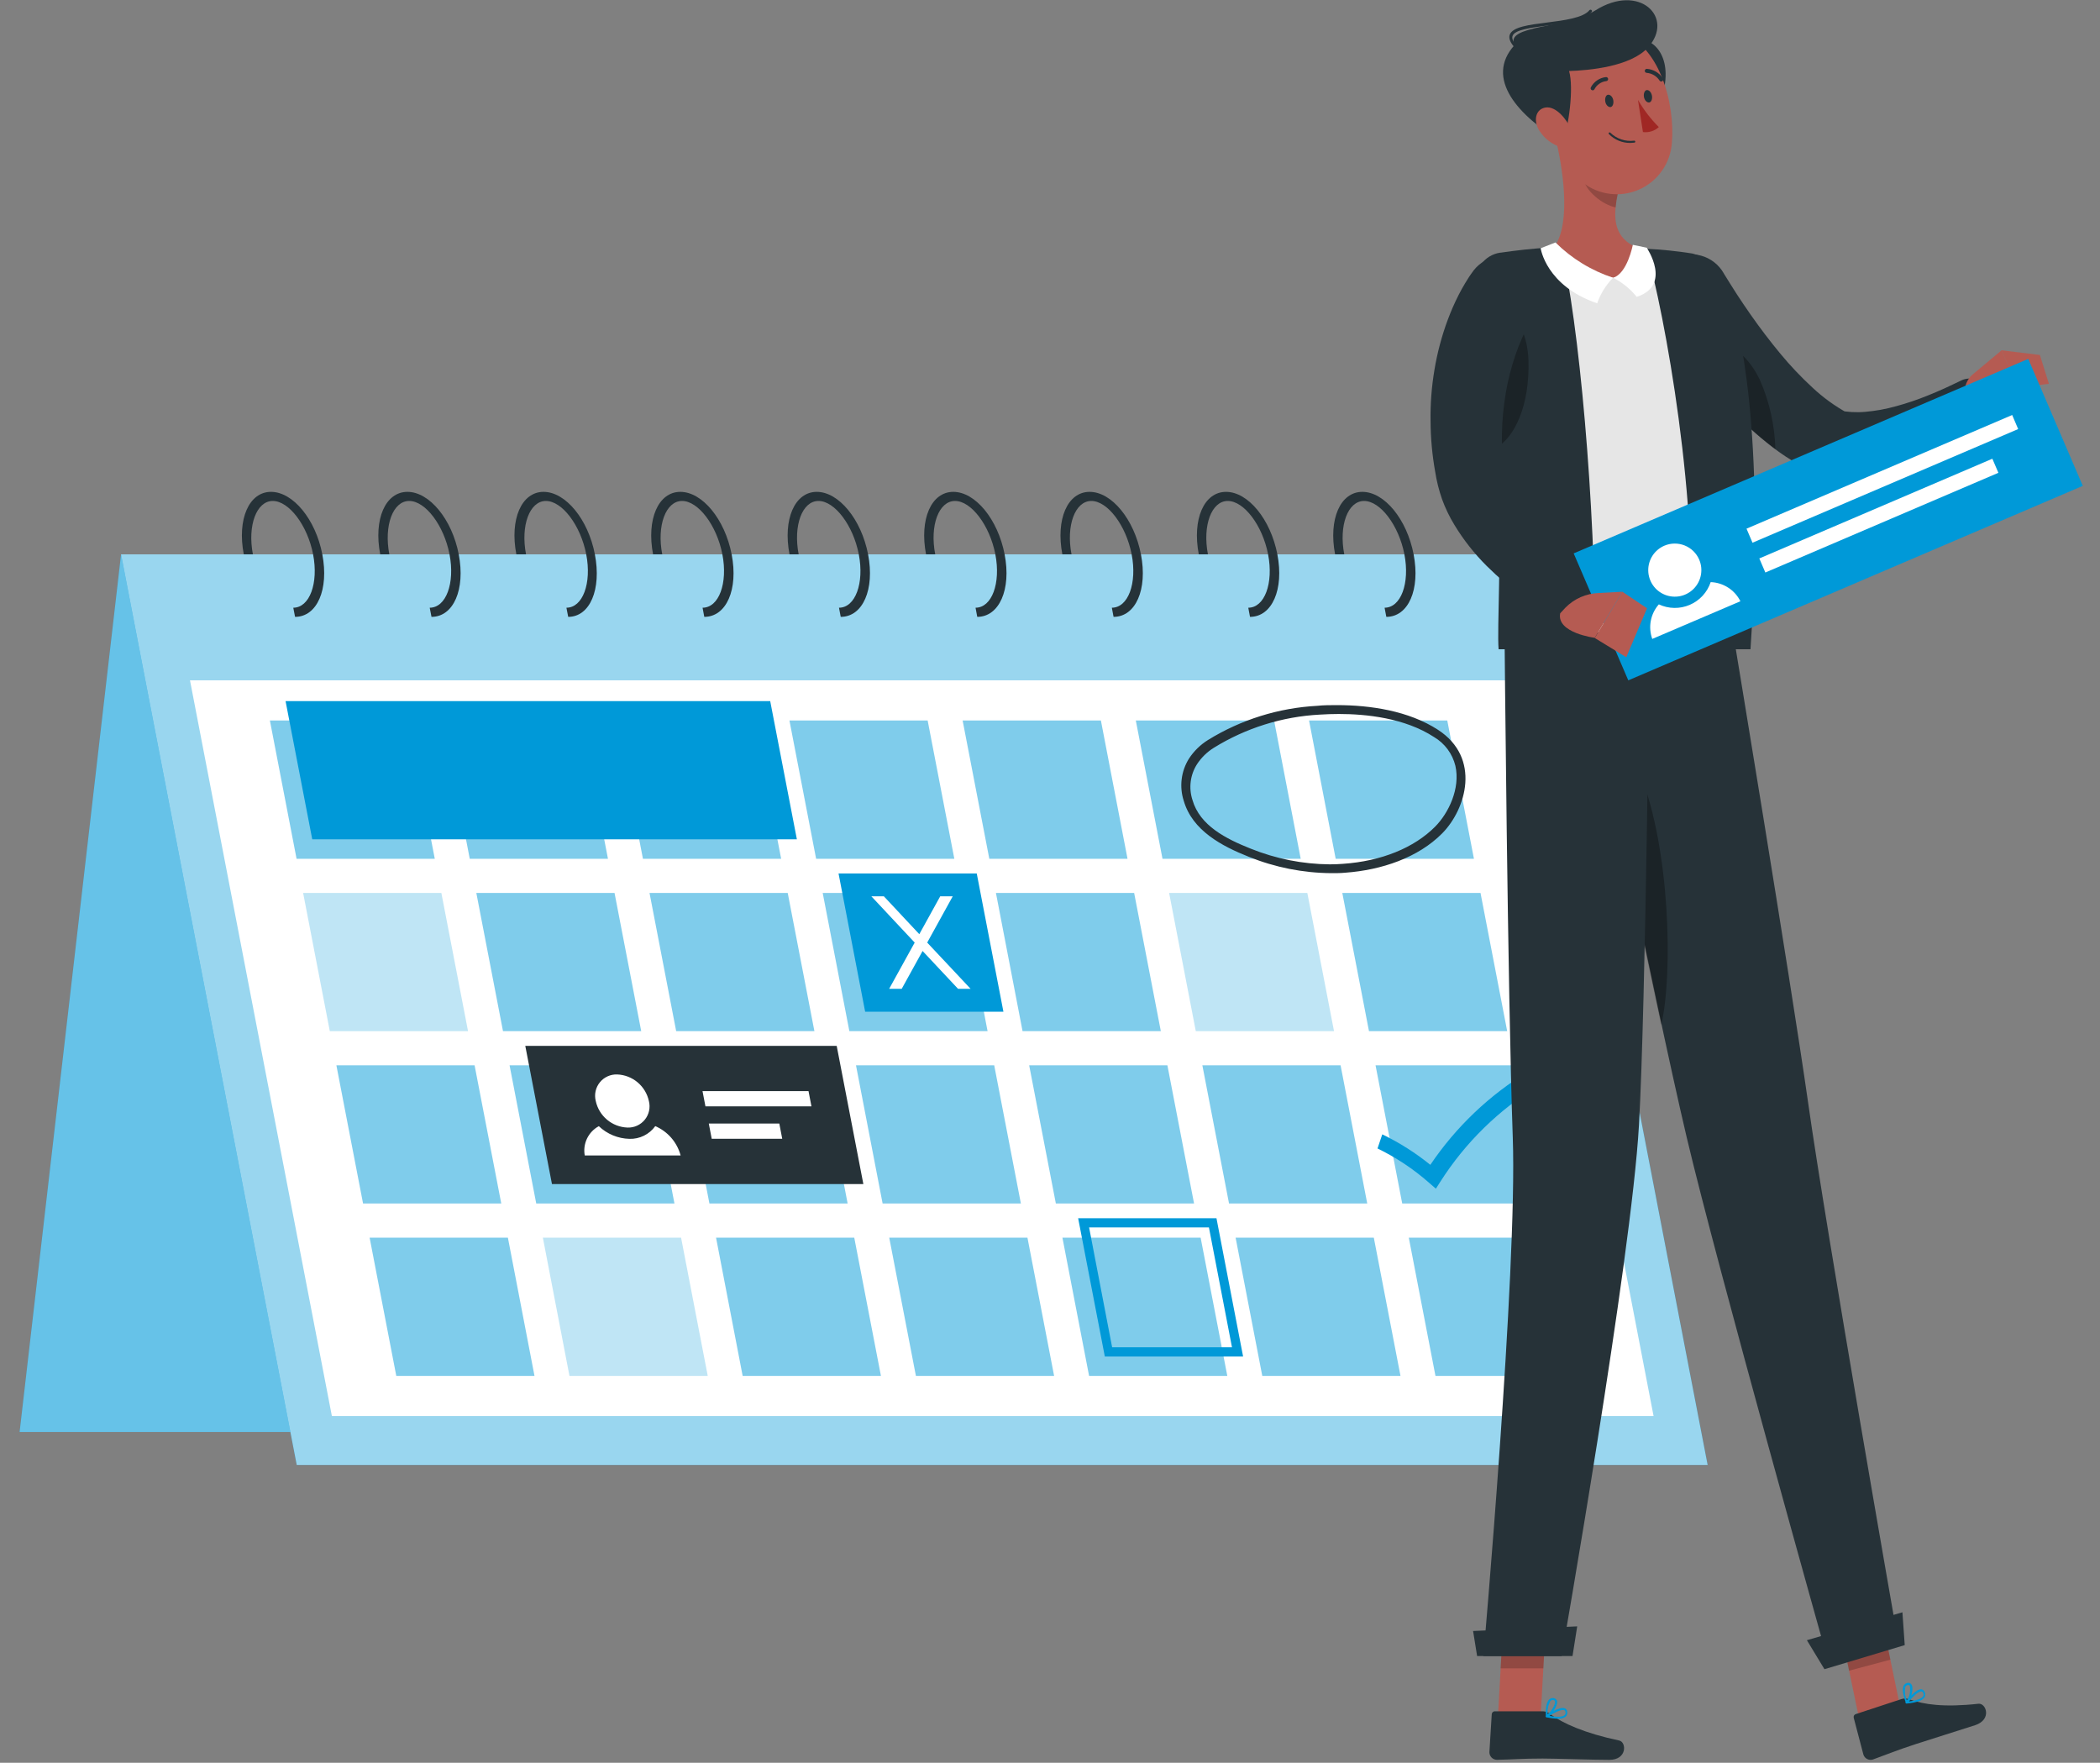 <?xml version="1.0" encoding="UTF-8"?>
<svg xmlns="http://www.w3.org/2000/svg" width="162" height="136" viewBox="0 0 162 136" fill="none">
  <rect x="0" y="0" width="162" height="136" fill="#808080" stroke="none"/>
  <path d="M1.513 110.48H110.353L118.176 42.769H9.34L1.513 110.48Z" fill="#0099D8"></path>
  <path opacity="0.4" d="M1.513 110.48H110.353L118.176 42.769H9.34L1.513 110.48Z" fill="white"></path>
  <path d="M131.731 113.018H22.891L9.34 42.769H118.176L131.731 113.018Z" fill="#0099D8"></path>
  <path opacity="0.6" d="M131.731 113.018H22.891L9.34 42.769H118.176L131.731 113.018Z" fill="white"></path>
  <path d="M127.562 109.249H25.602L14.656 52.489H116.616L127.562 109.249Z" fill="white"></path>
  <g opacity="0.5">
    <path d="M33.54 66.254H22.878L20.82 55.587H31.482L33.54 66.254Z" fill="#0099D8"></path>
    <path d="M113.704 66.254H103.038L100.984 55.587H111.647L113.704 66.254Z" fill="#0099D8"></path>
    <path d="M100.34 66.254H89.678L87.62 55.587H98.287L100.34 66.254Z" fill="#0099D8"></path>
    <path d="M86.98 66.254H76.318L74.26 55.587H84.927L86.98 66.254Z" fill="#0099D8"></path>
    <path d="M73.62 66.254H62.958L60.9 55.587H71.562L73.62 66.254Z" fill="#0099D8"></path>
    <path d="M60.26 66.254H49.598L47.54 55.587H58.202L60.26 66.254Z" fill="#0099D8"></path>
    <path d="M46.9 66.254H36.238L34.18 55.587H44.842L46.9 66.254Z" fill="#0099D8"></path>
    <path opacity="0.5" d="M36.105 79.551H25.442L23.384 68.889H34.047L36.105 79.551Z" fill="#0099D8"></path>
    <path d="M116.269 79.551H105.607L103.549 68.889H114.211L116.269 79.551Z" fill="#0099D8"></path>
    <path opacity="0.5" d="M102.909 79.551H92.247L90.189 68.889H100.851L102.909 79.551Z" fill="#0099D8"></path>
    <path d="M89.549 79.551H78.882L76.829 68.889H87.491L89.549 79.551Z" fill="#0099D8"></path>
    <path d="M76.184 79.551H65.522L63.465 68.889H74.131L76.184 79.551Z" fill="#0099D8"></path>
    <path d="M62.825 79.551H52.162L50.105 68.889H60.767L62.825 79.551Z" fill="#0099D8"></path>
    <path d="M49.465 79.551H38.802L36.745 68.889H47.407L49.465 79.551Z" fill="#0099D8"></path>
    <path d="M38.669 92.849H28.007L25.949 82.187H36.611L38.669 92.849Z" fill="#0099D8"></path>
    <path d="M118.833 92.849H108.171L106.113 82.187H116.776L118.833 92.849Z" fill="#0099D8"></path>
    <path d="M105.473 92.849H94.811L92.753 82.187H103.416L105.473 92.849Z" fill="#0099D8"></path>
    <path d="M92.113 92.849H81.451L79.393 82.187H90.056L92.113 92.849Z" fill="#0099D8"></path>
    <path d="M78.754 92.849H68.087L66.033 82.187H76.696L78.754 92.849Z" fill="#0099D8"></path>
    <path d="M65.389 92.849H54.727L52.669 82.187H63.336L65.389 92.849Z" fill="#0099D8"></path>
    <path d="M52.029 92.849H41.367L39.309 82.187H49.971L52.029 92.849Z" fill="#0099D8"></path>
    <path d="M41.233 106.152H30.571L28.513 95.485H39.18L41.233 106.152Z" fill="#0099D8"></path>
    <path d="M121.398 106.152H110.736L108.678 95.485H119.34L121.398 106.152Z" fill="#0099D8"></path>
    <path d="M108.038 106.152H97.376L95.318 95.485H105.98L108.038 106.152Z" fill="#0099D8"></path>
    <path d="M94.678 106.152H84.016L81.958 95.485H92.62L94.678 106.152Z" fill="#0099D8"></path>
    <path d="M81.318 106.152H70.656L68.598 95.485H79.26L81.318 106.152Z" fill="#0099D8"></path>
    <path d="M67.958 106.152H57.291L55.238 95.485H65.9L67.958 106.152Z" fill="#0099D8"></path>
    <path opacity="0.5" d="M54.598 106.152H43.931L41.878 95.485H52.54L54.598 106.152Z" fill="#0099D8"></path>
  </g>
  <path d="M22.762 47.591L22.625 46.885C23.882 46.885 24.585 45 24.154 42.769C23.722 40.538 22.296 38.649 21.042 38.649C19.789 38.649 19.082 40.538 19.509 42.769H18.807C18.282 40.062 19.207 37.947 20.905 37.947C22.602 37.947 24.345 40.062 24.865 42.769C25.385 45.476 24.46 47.591 22.762 47.591Z" fill="#263238"></path>
  <path d="M33.287 47.591L33.149 46.885C34.407 46.885 35.109 45 34.678 42.769C34.247 40.538 32.82 38.649 31.567 38.649C30.313 38.649 29.607 40.538 30.033 42.769H29.331C28.807 40.062 29.731 37.947 31.429 37.947C33.127 37.947 34.869 40.062 35.389 42.769C35.909 45.476 34.985 47.591 33.287 47.591Z" fill="#263238"></path>
  <path d="M43.833 47.591L43.696 46.885C44.953 46.885 45.656 45 45.224 42.769C44.793 40.538 43.367 38.649 42.113 38.649C40.86 38.649 40.149 40.538 40.58 42.769H39.833C39.309 40.062 40.233 37.947 41.931 37.947C43.629 37.947 45.371 40.062 45.891 42.769C46.411 45.476 45.509 47.591 43.833 47.591Z" fill="#263238"></path>
  <path d="M54.331 47.591L54.198 46.885C55.456 46.885 56.158 45 55.727 42.769C55.296 40.538 53.869 38.649 52.616 38.649C51.362 38.649 50.656 40.538 51.087 42.769H50.38C49.86 40.062 50.785 37.947 52.482 37.947C54.18 37.947 55.918 40.062 56.442 42.769C56.967 45.476 56.033 47.591 54.331 47.591Z" fill="#263238"></path>
  <path d="M64.856 47.591L64.722 46.885C65.98 46.885 66.682 45 66.251 42.769C65.82 40.538 64.394 38.649 63.14 38.649C61.887 38.649 61.18 40.538 61.611 42.769H60.905C60.385 40.062 61.309 37.947 63.007 37.947C64.705 37.947 66.442 40.062 66.967 42.769C67.491 45.476 66.558 47.591 64.856 47.591Z" fill="#263238"></path>
  <path d="M75.389 47.591L75.256 46.885C76.513 46.885 77.216 45 76.785 42.769C76.353 40.538 74.927 38.649 73.674 38.649C72.42 38.649 71.713 40.538 72.145 42.769H71.438C70.918 40.062 71.838 37.947 73.54 37.947C75.242 37.947 76.976 40.062 77.5 42.769C78.025 45.476 77.082 47.591 75.389 47.591Z" fill="#263238"></path>
  <path d="M85.904 47.591L85.771 46.885C87.029 46.885 87.731 45 87.3 42.769C86.869 40.538 85.442 38.649 84.189 38.649C82.936 38.649 82.229 40.538 82.66 42.769H81.953C81.433 40.062 82.353 37.947 84.056 37.947C85.758 37.947 87.491 40.062 88.016 42.769C88.54 45.476 87.607 47.591 85.904 47.591Z" fill="#263238"></path>
  <path d="M96.429 47.591L96.296 46.885C97.553 46.885 98.256 45 97.825 42.769C97.393 40.538 95.967 38.649 94.713 38.649C93.46 38.649 92.753 40.538 93.184 42.769H92.478C91.958 40.062 92.878 37.947 94.58 37.947C96.282 37.947 98.016 40.062 98.54 42.769C99.064 45.476 98.127 47.591 96.429 47.591Z" fill="#263238"></path>
  <path d="M106.945 47.591L106.811 46.885C108.069 46.885 108.771 45 108.34 42.769C107.909 40.538 106.482 38.649 105.229 38.649C103.976 38.649 103.269 40.538 103.7 42.769H102.993C102.473 40.062 103.393 37.947 105.096 37.947C106.798 37.947 108.531 40.062 109.051 42.769C109.571 45.476 108.651 47.591 106.945 47.591Z" fill="#263238"></path>
  <path d="M61.473 64.751H24.087L22.029 54.089H59.416L61.473 64.751Z" fill="#0099D8"></path>
  <path d="M77.407 78.053H66.74L64.687 67.387H75.349L77.407 78.053Z" fill="#0099D8"></path>
  <path d="M110.767 91.707L110.189 91.204C109.003 90.166 107.683 89.291 106.265 88.604L106.633 87.515C107.955 88.155 109.199 88.944 110.34 89.867C112.309 86.948 114.886 84.49 117.896 82.662L118.691 83.747C115.628 85.608 113.033 88.149 111.109 91.173L110.767 91.707Z" fill="#0099D8"></path>
  <path d="M73.496 69.151H72.531L70.918 72.071L68.184 69.151H67.22L70.562 72.72L68.593 76.285H69.562L71.171 73.369L73.904 76.285H74.873L71.527 72.72L73.496 69.151Z" fill="white"></path>
  <path d="M93.26 94.694L95.038 103.942H85.793L84.016 94.694H93.264M93.838 93.987H83.171L85.229 104.653H95.896L93.842 93.987H93.838Z" fill="#0099D8"></path>
  <path d="M66.602 91.351H42.58L40.522 80.689H64.545L66.602 91.351Z" fill="#263238"></path>
  <path d="M50.056 84.942C50.12 85.19 50.125 85.45 50.071 85.7C50.017 85.95 49.905 86.183 49.744 86.383C49.583 86.582 49.378 86.74 49.145 86.846C48.913 86.952 48.658 87.002 48.402 86.991C47.825 86.97 47.272 86.757 46.829 86.386C46.386 86.015 46.08 85.507 45.958 84.942C45.895 84.695 45.89 84.436 45.945 84.186C45.999 83.937 46.111 83.703 46.272 83.504C46.432 83.305 46.637 83.147 46.869 83.041C47.102 82.935 47.356 82.884 47.611 82.894C48.188 82.916 48.741 83.129 49.184 83.5C49.626 83.871 49.933 84.378 50.056 84.942Z" fill="white"></path>
  <path d="M50.549 86.88C50.323 87.194 50.023 87.448 49.676 87.619C49.329 87.79 48.945 87.874 48.558 87.862C47.676 87.841 46.833 87.492 46.194 86.884C45.798 87.098 45.48 87.432 45.285 87.837C45.09 88.243 45.029 88.7 45.109 89.142H52.505C52.371 88.642 52.125 88.178 51.787 87.786C51.448 87.395 51.025 87.085 50.549 86.88Z" fill="white"></path>
  <path d="M62.598 85.356H54.42L54.194 84.178H62.371L62.598 85.356Z" fill="white"></path>
  <path d="M60.344 87.858H54.904L54.678 86.68H60.118L60.344 87.858Z" fill="white"></path>
  <path d="M103.282 55.084C105.389 55.084 108.371 55.391 110.625 56.862C111.034 57.103 111.391 57.425 111.674 57.806C111.957 58.188 112.161 58.623 112.273 59.084C112.669 60.831 111.74 62.738 110.713 63.773C109.091 65.409 106.567 66.44 103.602 66.644C103.265 66.671 102.918 66.684 102.576 66.684C100.488 66.666 98.423 66.256 96.487 65.475C94.58 64.716 92.558 63.698 91.989 61.715C91.841 61.259 91.795 60.775 91.856 60.298C91.916 59.822 92.082 59.365 92.34 58.96C92.676 58.446 93.12 58.012 93.642 57.689C96.105 56.166 98.911 55.287 101.802 55.133C102.296 55.102 102.793 55.084 103.282 55.084ZM103.149 54.4C102.62 54.4 102.109 54.4 101.629 54.453C98.637 54.611 95.733 55.519 93.184 57.093C92.599 57.458 92.1 57.946 91.722 58.524C91.421 59.005 91.228 59.545 91.159 60.108C91.089 60.671 91.143 61.243 91.318 61.782C91.984 64.084 94.264 65.28 96.336 66.102C98.36 66.92 100.521 67.349 102.705 67.364C103.065 67.364 103.42 67.364 103.776 67.329C106.593 67.124 109.402 66.164 111.251 64.298C113.1 62.431 114.278 58.471 110.922 56.298C108.66 54.836 105.7 54.4 103.145 54.4H103.149Z" fill="#263238"></path>
  <path d="M143.398 132.515L146.58 131.671L145.029 124.187L141.847 125.035L143.398 132.515Z" fill="#B55B52"></path>
  <path d="M146.682 131.084L143.167 132.24C143.107 132.257 143.056 132.296 143.025 132.35C142.994 132.405 142.986 132.469 143.002 132.529L143.749 135.369C143.796 135.515 143.899 135.637 144.035 135.708C144.172 135.779 144.331 135.793 144.478 135.747C145.696 135.302 146.256 135.058 147.802 134.551C148.753 134.236 151.056 133.529 152.367 133.098C153.678 132.667 153.22 131.382 152.625 131.444C149.958 131.738 148.398 131.502 147.291 131.102C147.096 131.027 146.881 131.02 146.682 131.084Z" fill="#263238"></path>
  <path opacity="0.2" d="M141.847 125.035L145.029 124.187L145.829 128.044L142.642 128.893L141.847 125.035Z" fill="black"></path>
  <path d="M133.687 48.765C133.687 48.765 138.131 75.587 139.465 84.942C140.909 95.187 146.318 126.005 146.318 126.005L140.985 128.022C140.985 128.022 132.473 97.725 130.122 87.765C127.567 76.951 121.94 48.765 121.94 48.765H133.687Z" fill="#263238"></path>
  <path opacity="0.3" d="M126.545 59.764C128.82 65.449 129.078 75.111 128.153 79.071C126.758 72.569 125.158 64.791 123.927 58.742C124.367 57.191 125.167 56.306 126.545 59.764Z" fill="black"></path>
  <path d="M140.744 128.778L146.936 126.92L146.758 124.387L139.389 126.542L140.744 128.778Z" fill="#263238"></path>
  <path d="M147.971 131.267C147.681 131.352 147.383 131.405 147.082 131.427C147.068 131.428 147.053 131.425 147.04 131.419C147.027 131.413 147.015 131.403 147.007 131.391C146.999 131.378 146.995 131.364 146.995 131.349C146.995 131.334 146.999 131.32 147.007 131.307C147.082 131.205 147.771 130.307 148.202 130.329C148.251 130.333 148.298 130.348 148.339 130.375C148.38 130.401 148.414 130.437 148.438 130.48C148.486 130.543 148.515 130.618 148.522 130.697C148.529 130.775 148.514 130.854 148.478 130.925C148.355 131.095 148.175 131.216 147.971 131.267ZM147.264 131.267C147.864 131.191 148.269 131.04 148.367 130.849C148.386 130.804 148.394 130.754 148.388 130.705C148.383 130.656 148.365 130.609 148.336 130.569C148.324 130.548 148.308 130.53 148.288 130.516C148.267 130.503 148.244 130.495 148.22 130.493C147.989 130.471 147.553 130.907 147.264 131.258V131.267Z" fill="#0099D8"></path>
  <path d="M147.118 131.422C147.106 131.427 147.094 131.427 147.082 131.422C147.07 131.42 147.058 131.415 147.048 131.407C147.038 131.4 147.03 131.389 147.025 131.378C147.025 131.338 146.642 130.462 146.856 130.044C146.884 129.992 146.923 129.947 146.971 129.911C147.018 129.876 147.073 129.852 147.131 129.84C147.195 129.821 147.263 129.825 147.324 129.85C147.385 129.875 147.436 129.92 147.469 129.978C147.656 130.293 147.402 131.102 147.153 131.387C147.14 131.413 147.131 131.422 147.118 131.422ZM147.118 130.013C147.061 130.034 147.013 130.075 146.985 130.129C146.91 130.487 146.952 130.859 147.105 131.191C147.321 130.859 147.401 130.456 147.327 130.067C147.305 130.027 147.265 129.982 147.153 130.004L147.118 130.013Z" fill="#0099D8"></path>
  <path d="M133.011 21.151C133.14 21.36 133.318 21.653 133.482 21.907L133.989 22.707C134.34 23.236 134.687 23.765 135.056 24.285C135.78 25.32 136.544 26.325 137.336 27.28C138.107 28.214 138.942 29.095 139.833 29.916C140.639 30.669 141.535 31.32 142.5 31.853L141.798 31.653C142.486 31.795 143.191 31.835 143.891 31.773C144.273 31.738 144.664 31.689 145.064 31.618C145.464 31.547 145.869 31.449 146.278 31.338C147.119 31.109 147.946 30.828 148.753 30.498C149.167 30.329 149.58 30.156 149.993 29.969C150.407 29.782 150.829 29.573 151.189 29.404L151.309 29.347C151.654 29.182 152.05 29.16 152.411 29.287C152.771 29.413 153.067 29.678 153.233 30.022C153.358 30.288 153.399 30.584 153.353 30.874C153.306 31.163 153.173 31.432 152.971 31.645C152.567 32.062 152.211 32.396 151.811 32.747C151.411 33.098 151.011 33.409 150.589 33.72C149.729 34.348 148.82 34.904 147.869 35.382C146.866 35.886 145.808 36.276 144.718 36.542C144.132 36.677 143.538 36.773 142.94 36.831C142.311 36.884 141.68 36.884 141.051 36.831C140.872 36.814 140.697 36.77 140.531 36.702L140.353 36.627C138.885 35.991 137.513 35.152 136.278 34.133C135.107 33.189 134.017 32.148 133.02 31.022C132.046 29.944 131.135 28.81 130.291 27.627C129.873 27.034 129.47 26.442 129.082 25.849C128.891 25.542 128.7 25.24 128.513 24.924C128.327 24.609 128.158 24.316 127.953 23.933C127.575 23.268 127.476 22.48 127.679 21.741C127.882 21.003 128.37 20.376 129.036 19.998C129.701 19.619 130.489 19.521 131.227 19.724C131.966 19.927 132.593 20.415 132.971 21.08L133.011 21.151Z" fill="#263238"></path>
  <path opacity="0.3" d="M135.749 29.28C134.016 25.725 131.06 25.929 129.869 27.027L130.207 27.52C131.013 28.664 131.883 29.762 132.811 30.809C133.762 31.886 134.789 32.892 135.887 33.818C136.233 34.103 136.593 34.383 136.958 34.649C136.908 32.798 136.498 30.974 135.749 29.28Z" fill="black"></path>
  <path d="M152.176 28.889L154.398 27.036L155.731 29.911C155.731 29.911 152.42 32.28 151.66 31.445L151.571 30.373C151.546 30.096 151.588 29.816 151.693 29.558C151.798 29.299 151.964 29.07 152.176 28.889Z" fill="#B55B52"></path>
  <path d="M157.362 27.387L158.06 29.609L155.713 29.898L154.389 27.023L157.362 27.387Z" fill="#B55B52"></path>
  <path d="M115.558 132.409H118.851L119.278 124.778H115.985L115.558 132.409Z" fill="#B55B52"></path>
  <path d="M119.025 132.027H115.322C115.291 132.025 115.26 132.03 115.231 132.041C115.202 132.052 115.176 132.068 115.153 132.089C115.13 132.11 115.112 132.136 115.099 132.164C115.086 132.192 115.079 132.222 115.078 132.253L114.896 135.182C114.896 135.336 114.956 135.484 115.064 135.594C115.172 135.704 115.319 135.766 115.473 135.769C116.762 135.747 117.38 135.671 119.007 135.671C120.007 135.671 122.767 135.773 124.149 135.773C125.531 135.773 125.482 134.404 124.909 134.28C122.278 133.729 120.522 132.947 119.576 132.231C119.42 132.102 119.226 132.03 119.025 132.027Z" fill="#263238"></path>
  <path opacity="0.2" d="M115.985 124.782H119.278L119.056 128.716H115.762L115.985 124.782Z" fill="black"></path>
  <path d="M127.251 48.765C127.251 48.765 126.967 77.391 126.433 86.827C125.847 97.156 120.469 127.765 120.469 127.765H114.433C114.433 127.765 117.064 97.987 116.7 87.765C116.304 76.653 116.064 48.765 116.064 48.765H127.251Z" fill="#263238"></path>
  <path d="M113.949 127.764H121.309L121.669 125.476L113.638 125.831L113.949 127.764Z" fill="#263238"></path>
  <path d="M120.189 132.6C119.889 132.593 119.591 132.555 119.3 132.485C119.285 132.482 119.272 132.475 119.261 132.464C119.25 132.453 119.243 132.44 119.24 132.425C119.237 132.41 119.239 132.395 119.245 132.381C119.251 132.367 119.261 132.355 119.273 132.347C119.38 132.271 120.309 131.636 120.713 131.796C120.759 131.813 120.799 131.842 120.83 131.879C120.861 131.917 120.882 131.961 120.891 132.009C120.912 132.081 120.914 132.157 120.898 132.23C120.882 132.303 120.847 132.371 120.798 132.427C120.623 132.557 120.406 132.619 120.189 132.6ZM119.522 132.374C120.113 132.489 120.549 132.471 120.7 132.32C120.734 132.284 120.757 132.239 120.767 132.19C120.777 132.142 120.774 132.092 120.758 132.045C120.754 132.02 120.744 131.998 120.728 131.979C120.713 131.96 120.692 131.946 120.669 131.938C120.456 131.854 119.904 132.129 119.522 132.374Z" fill="#0099D8"></path>
  <path d="M119.331 132.485C119.32 132.489 119.307 132.489 119.296 132.485C119.284 132.479 119.274 132.47 119.267 132.459C119.26 132.448 119.256 132.436 119.256 132.422C119.256 132.382 119.176 131.436 119.509 131.116C119.552 131.075 119.603 131.044 119.659 131.026C119.715 131.007 119.775 131.002 119.833 131.009C119.899 131.011 119.962 131.035 120.013 131.077C120.063 131.119 120.099 131.176 120.113 131.24C120.189 131.6 119.696 132.289 119.371 132.485C119.358 132.489 119.344 132.489 119.331 132.485ZM119.776 131.151C119.714 131.151 119.655 131.175 119.611 131.218C119.428 131.534 119.352 131.9 119.393 132.262C119.682 132.022 120.007 131.498 119.958 131.262C119.958 131.218 119.922 131.165 119.811 131.151H119.776Z" fill="#0099D8"></path>
  <path d="M132.3 21.996C132.134 21.44 131.82 20.94 131.392 20.548C130.964 20.157 130.437 19.889 129.869 19.774C129.056 19.581 128.232 19.441 127.402 19.351C124.908 19.209 122.408 19.209 119.913 19.351C118.607 19.414 117.273 19.574 116.211 19.729H116.171C115.892 19.768 115.623 19.863 115.382 20.009C115.14 20.154 114.93 20.346 114.764 20.574C114.598 20.802 114.48 21.062 114.416 21.336C114.352 21.611 114.345 21.896 114.393 22.174C115.23 26.594 115.778 31.064 116.033 35.556C116.291 42.076 115.94 47.196 116.064 48.769H133.687C134.758 32.854 133.376 25.622 132.3 21.996Z" fill="#E6E6E6"></path>
  <path d="M120.411 19.058C121.798 24.685 123.078 38.943 123.056 50.089H115.607C115.473 48.427 115.847 43.031 115.576 36.156C115.309 31.429 114.737 26.725 113.864 22.071C113.814 21.78 113.822 21.481 113.888 21.193C113.955 20.904 114.078 20.632 114.251 20.392C114.424 20.152 114.643 19.948 114.896 19.794C115.149 19.64 115.43 19.538 115.722 19.494H115.762C116.882 19.329 118.287 19.16 119.664 19.094L120.411 19.058Z" fill="#263238"></path>
  <path d="M133.207 22.076C133.017 21.462 132.672 20.907 132.205 20.465C131.738 20.024 131.164 19.71 130.54 19.556C129.362 19.371 128.175 19.249 126.984 19.191C128.393 24.08 131.158 38.974 130.336 50.089H135.038C136.153 33.409 134.256 25.125 133.207 22.076Z" fill="#263238"></path>
  <path d="M160.673 37.484L125.611 52.489L121.398 42.693L156.465 27.689L160.673 37.484Z" fill="#0099D8"></path>
  <path d="M131.082 43.178C131.242 43.55 131.287 43.962 131.213 44.36C131.139 44.758 130.948 45.125 130.665 45.415C130.382 45.705 130.02 45.905 129.624 45.989C129.227 46.073 128.815 46.037 128.439 45.887C128.063 45.737 127.74 45.479 127.51 45.145C127.281 44.811 127.155 44.416 127.15 44.011C127.145 43.606 127.26 43.209 127.48 42.869C127.701 42.529 128.017 42.263 128.389 42.102C128.636 41.996 128.902 41.939 129.172 41.936C129.441 41.932 129.708 41.982 129.959 42.082C130.209 42.182 130.437 42.33 130.63 42.518C130.822 42.706 130.976 42.93 131.082 43.178Z" fill="white"></path>
  <path d="M131.967 44.911C131.836 45.301 131.625 45.659 131.347 45.961C131.068 46.263 130.729 46.503 130.351 46.665C129.973 46.827 129.566 46.907 129.155 46.901C128.744 46.894 128.339 46.801 127.967 46.627C127.651 46.985 127.438 47.422 127.349 47.891C127.26 48.36 127.298 48.844 127.46 49.293L134.26 46.387C134.046 45.957 133.72 45.593 133.316 45.334C132.913 45.074 132.446 44.928 131.967 44.911Z" fill="white"></path>
  <path d="M155.687 33.102L135.193 41.871L134.731 40.787L155.225 32.018L155.687 33.102Z" fill="white"></path>
  <path d="M154.162 36.476L136.184 44.169L135.718 43.084L153.696 35.391L154.162 36.476Z" fill="white"></path>
  <path opacity="0.3" d="M117.909 27.778C117.785 24.04 115.025 22.613 114.247 23.618C114.213 23.659 114.181 23.702 114.153 23.747C114.638 26.627 115.229 30.591 115.487 34.498C116.798 33.742 118.025 31.329 117.909 27.778Z" fill="black"></path>
  <path d="M127.047 19.342C124.869 18.826 124.487 17.48 124.633 16C124.668 15.629 124.726 15.261 124.807 14.898L122.078 12.631L120.073 10.969C120.629 13.382 121.256 17.778 119.629 19.387C119.629 19.387 120.962 21.609 124.709 21.413C127.833 21.24 127.047 19.342 127.047 19.342Z" fill="#B55B52"></path>
  <path d="M123.211 23.4C123.469 22.659 123.888 21.985 124.438 21.427C122.765 20.878 121.243 19.946 119.993 18.706L118.851 19.151C118.851 19.151 119.256 22.053 123.211 23.4Z" fill="white"></path>
  <path d="M126.26 22.902C125.765 22.286 125.144 21.782 124.438 21.427C125.536 21.116 125.962 18.889 125.962 18.889L127.033 19.111C127.033 19.111 129.011 22.014 126.26 22.902Z" fill="white"></path>
  <path opacity="0.2" d="M124.807 14.898C124.726 15.261 124.668 15.63 124.633 16C123.616 15.796 122.256 14.711 122.113 13.671C122.063 13.327 122.051 12.978 122.078 12.631L124.807 14.898Z" fill="black"></path>
  <path d="M126.078 3.045C127.451 2.796 129.051 4.236 128.3 7.16C127.549 10.085 123.98 3.422 126.078 3.045Z" fill="#263238"></path>
  <path d="M119.247 7.498C119.945 10.702 120.189 12.609 122.082 14.071C122.692 14.553 123.422 14.858 124.193 14.954C124.964 15.051 125.747 14.935 126.457 14.618C127.167 14.302 127.776 13.798 128.22 13.16C128.664 12.523 128.926 11.775 128.976 11C129.225 8.018 128.047 3.28 124.673 2.373C123.949 2.157 123.18 2.136 122.444 2.311C121.709 2.486 121.032 2.851 120.482 3.371C119.932 3.89 119.529 4.544 119.312 5.269C119.095 5.993 119.073 6.762 119.247 7.498Z" fill="#B55B52"></path>
  <path d="M120.536 10.969C121.007 9.858 121.425 6.765 121.042 5.48C122.576 5.431 125.798 5.147 127.14 3.653C129.202 1.36 126.482 -1.351 123.06 0.809C120.838 2.2 116.042 1.925 116.838 3.476C114.5 6.049 117.127 8.956 120.536 10.969Z" fill="#263238"></path>
  <path d="M116.833 3.591C116.817 3.591 116.801 3.587 116.787 3.58C116.772 3.573 116.759 3.563 116.749 3.551C116.465 3.2 116.376 2.907 116.473 2.662C116.709 2.075 117.931 1.915 119.34 1.738C120.673 1.569 122.149 1.378 122.62 0.778C122.641 0.758 122.669 0.748 122.698 0.748C122.727 0.748 122.754 0.758 122.776 0.778C122.786 0.788 122.795 0.8 122.801 0.813C122.806 0.826 122.809 0.841 122.809 0.855C122.809 0.87 122.806 0.884 122.801 0.898C122.795 0.911 122.786 0.923 122.776 0.933C122.247 1.604 120.776 1.791 119.353 1.973C118.122 2.133 116.851 2.293 116.687 2.764C116.62 2.933 116.687 3.16 116.922 3.44C116.943 3.461 116.954 3.489 116.954 3.518C116.954 3.547 116.943 3.575 116.922 3.595C116.893 3.604 116.862 3.603 116.833 3.591Z" fill="#263238"></path>
  <path d="M118.753 10.084C119.136 10.683 119.714 11.13 120.389 11.351C121.247 11.609 121.54 10.818 121.193 9.982C120.878 9.227 120.051 8.182 119.247 8.293C118.442 8.404 118.269 9.333 118.753 10.084Z" fill="#B55B52"></path>
  <path d="M123.833 7.818C123.873 8.08 124.047 8.262 124.22 8.262C124.393 8.262 124.496 8.013 124.456 7.751C124.416 7.489 124.242 7.307 124.069 7.307C123.896 7.307 123.793 7.556 123.833 7.818Z" fill="#263238"></path>
  <path d="M126.816 7.462C126.856 7.725 127.029 7.907 127.202 7.907C127.376 7.907 127.482 7.653 127.438 7.391C127.393 7.129 127.225 6.947 127.056 6.947C126.887 6.947 126.776 7.2 126.816 7.462Z" fill="#263238"></path>
  <path d="M126.358 7.707C126.799 8.474 127.34 9.179 127.967 9.804C127.803 9.954 127.608 10.066 127.396 10.132C127.184 10.198 126.96 10.217 126.74 10.187L126.358 7.707Z" fill="#A02724"></path>
  <path d="M125.771 11.027C125.463 11.031 125.157 10.972 124.872 10.854C124.587 10.737 124.329 10.563 124.113 10.342C124.107 10.335 124.101 10.326 124.098 10.316C124.095 10.306 124.094 10.296 124.094 10.286C124.095 10.276 124.097 10.266 124.102 10.257C124.106 10.248 124.112 10.24 124.12 10.233C124.128 10.226 124.136 10.221 124.146 10.218C124.156 10.215 124.166 10.213 124.176 10.214C124.186 10.215 124.196 10.217 124.205 10.222C124.214 10.226 124.222 10.232 124.229 10.24C124.468 10.473 124.757 10.65 125.074 10.756C125.391 10.862 125.728 10.895 126.06 10.853C126.07 10.851 126.081 10.852 126.091 10.854C126.101 10.856 126.111 10.861 126.119 10.867C126.127 10.873 126.134 10.881 126.14 10.89C126.145 10.899 126.148 10.909 126.149 10.92C126.15 10.93 126.149 10.94 126.147 10.95C126.144 10.959 126.139 10.968 126.133 10.976C126.127 10.984 126.119 10.991 126.111 10.995C126.102 11 126.092 11.003 126.082 11.004C125.979 11.018 125.875 11.025 125.771 11.027Z" fill="#263238"></path>
  <path d="M122.86 6.969C122.834 6.967 122.808 6.959 122.784 6.947C122.767 6.936 122.751 6.923 122.738 6.907C122.726 6.89 122.716 6.872 122.711 6.852C122.706 6.832 122.704 6.811 122.707 6.791C122.71 6.771 122.716 6.751 122.727 6.733C122.841 6.517 123.008 6.332 123.211 6.194C123.414 6.057 123.647 5.972 123.891 5.947C123.912 5.945 123.932 5.948 123.951 5.955C123.971 5.962 123.989 5.972 124.004 5.986C124.019 5.999 124.032 6.016 124.04 6.034C124.049 6.053 124.054 6.073 124.056 6.093C124.057 6.114 124.054 6.134 124.047 6.153C124.04 6.173 124.03 6.191 124.016 6.206C124.003 6.221 123.986 6.234 123.968 6.242C123.949 6.251 123.929 6.257 123.909 6.258C123.717 6.28 123.534 6.35 123.375 6.46C123.216 6.57 123.087 6.717 122.998 6.889C122.984 6.913 122.964 6.934 122.94 6.948C122.916 6.962 122.888 6.969 122.86 6.969Z" fill="#263238"></path>
  <path d="M128.153 6.289C128.128 6.289 128.102 6.282 128.08 6.27C128.057 6.258 128.038 6.24 128.025 6.218C127.917 6.05 127.771 5.909 127.6 5.805C127.429 5.702 127.237 5.639 127.038 5.622C126.997 5.622 126.957 5.606 126.928 5.577C126.899 5.547 126.882 5.508 126.882 5.467C126.882 5.425 126.899 5.386 126.928 5.357C126.957 5.327 126.997 5.311 127.038 5.311C127.288 5.329 127.531 5.404 127.747 5.531C127.962 5.658 128.146 5.834 128.282 6.044C128.305 6.079 128.312 6.122 128.304 6.162C128.296 6.203 128.272 6.239 128.238 6.262C128.213 6.279 128.184 6.288 128.153 6.289Z" fill="#263238"></path>
  <path d="M118.313 24.333L118.282 24.382L118.207 24.507L118.047 24.787C117.936 24.987 117.829 25.191 117.722 25.404C117.518 25.849 117.318 26.293 117.14 26.738C116.785 27.669 116.503 28.626 116.296 29.6C115.883 31.612 115.762 33.673 115.936 35.72C115.96 36.151 116.018 36.579 116.109 37C116.21 37.426 116.352 37.841 116.531 38.24C116.943 39.152 117.448 40.019 118.038 40.827C119.336 42.582 120.787 44.218 122.376 45.716L122.438 45.778C122.685 46.018 122.838 46.339 122.869 46.682C122.899 47.026 122.806 47.369 122.605 47.649C122.405 47.929 122.11 48.128 121.775 48.21C121.44 48.291 121.087 48.25 120.78 48.093C119.665 47.524 118.598 46.865 117.589 46.124C116.562 45.383 115.595 44.563 114.696 43.671C113.741 42.722 112.906 41.661 112.207 40.511C111.823 39.885 111.503 39.223 111.251 38.533C111.006 37.836 110.826 37.117 110.713 36.387C110.483 35.1 110.364 33.796 110.358 32.489C110.337 31.166 110.437 29.843 110.656 28.538C110.876 27.213 111.222 25.912 111.691 24.653C111.93 24.012 112.205 23.384 112.513 22.773C112.673 22.462 112.838 22.156 113.025 21.849C113.118 21.693 113.216 21.538 113.318 21.378L113.482 21.138L113.705 20.831C114.175 20.246 114.855 19.867 115.6 19.774C116.346 19.681 117.098 19.883 117.697 20.335C118.297 20.788 118.696 21.456 118.811 22.198C118.926 22.941 118.748 23.698 118.313 24.311V24.333Z" fill="#263238"></path>
  <path d="M123.318 45.751L125.153 45.653L123.024 49.209C123.024 49.209 120.056 48.831 120.358 47.316L120.771 46.871C121.447 46.188 122.358 45.788 123.318 45.751Z" fill="#B55B52"></path>
  <path d="M127.056 46.929L125.456 50.707L123.025 49.222L125.153 45.653L127.056 46.929Z" fill="#B55B52"></path>
</svg>

